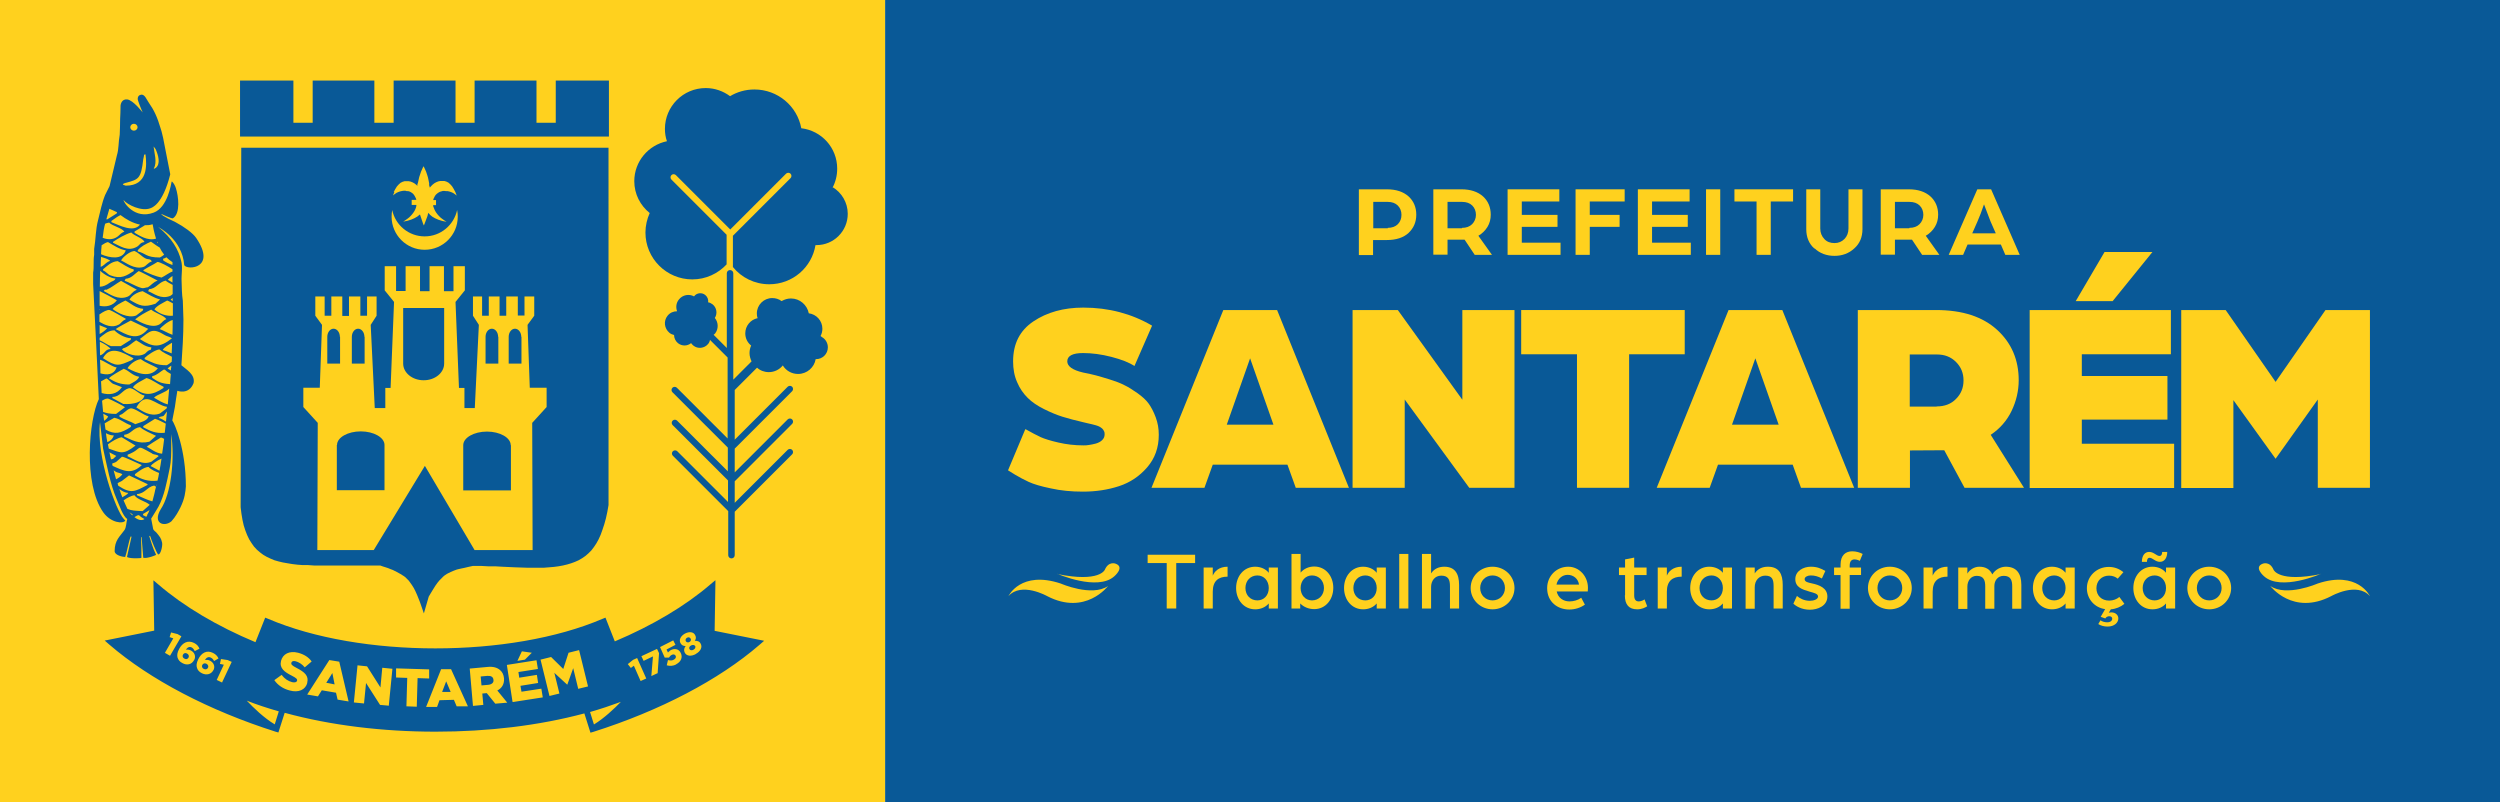 <?xml version="1.0" encoding="UTF-8"?>
<svg id="Layer_2" data-name="Layer 2" xmlns="http://www.w3.org/2000/svg" viewBox="0 0 123.21 39.55">
  <defs>
    <style>
      .cls-1 {
        fill-rule: evenodd;
      }

      .cls-1, .cls-2 {
        fill: #095997;
      }

      .cls-3 {
        fill: #ffd11e;
      }
    </style>
  </defs>
  <g id="Layer_1-2" data-name="Layer 1">
    <g>
      <g>
        <rect class="cls-2" x="43.62" width="79.59" height="39.55"/>
        <g>
          <g>
            <path class="cls-3" d="M50.54,21.15c.3.17.55.3.74.39.2.09.49.18.88.27.39.09.8.14,1.23.14.09,0,.18,0,.28-.02.1-.01.21-.04.34-.07.13-.04.23-.09.31-.17.08-.08.12-.17.12-.28,0-.05,0-.11-.03-.16-.02-.05-.05-.09-.09-.13-.05-.04-.09-.07-.13-.09s-.1-.05-.18-.07c-.08-.02-.14-.04-.19-.05-.05-.01-.12-.03-.22-.05-.1-.02-.17-.04-.21-.05-.39-.09-.73-.18-1.02-.27-.29-.09-.6-.22-.92-.38-.32-.16-.59-.34-.8-.55s-.39-.46-.52-.77c-.14-.31-.2-.66-.2-1.03,0-.87.33-1.52,1-1.97.67-.45,1.49-.68,2.46-.68,1.25,0,2.38.3,3.39.89l-.87,1.99c-.25-.17-.63-.32-1.13-.45-.5-.13-.97-.19-1.4-.19-.52,0-.78.14-.78.41,0,.24.26.43.78.55.26.05.47.1.63.14.16.04.38.11.68.2.29.09.53.18.72.28.19.09.4.22.64.39s.43.34.56.52.25.41.35.68c.1.27.15.55.15.86,0,.63-.19,1.16-.57,1.6-.38.44-.84.75-1.39.93-.55.18-1.14.27-1.78.27-.57,0-1.09-.05-1.58-.16-.49-.1-.85-.21-1.09-.32-.24-.11-.46-.23-.68-.36-.21-.13-.33-.2-.34-.21l.84-2Z"/>
            <path class="cls-3" d="M59.37,24.04h-2.62l3.54-8.76h2.65l3.54,8.76h-2.62l-.41-1.14h-3.68l-.41,1.14ZM62.76,20.93l-1.15-3.27-1.15,3.27h2.3Z"/>
            <path class="cls-3" d="M66.66,15.28h2.23l3.18,4.42v-4.42h2.57v8.76h-2.23l-3.18-4.35v4.35h-2.57v-8.76Z"/>
            <path class="cls-3" d="M77.71,17.46h-2.74v-2.18h8.06v2.18h-2.74v6.58h-2.57v-6.58Z"/>
            <path class="cls-3" d="M84.27,24.04h-2.62l3.54-8.76h2.65l3.54,8.76h-2.62l-.41-1.14h-3.68l-.41,1.14ZM87.66,20.93l-1.15-3.27-1.15,3.27h2.3Z"/>
            <path class="cls-3" d="M91.55,15.28h3.87c1.3,0,2.3.33,3.01.98s1.06,1.48,1.06,2.48c0,.52-.12,1.03-.35,1.51-.23.48-.58.88-1.03,1.18l1.64,2.61h-2.93l-1-1.85c-.36,0-.92.01-1.69.01v1.84h-2.57v-8.76ZM95.45,20.03c.39,0,.71-.12.95-.37.25-.25.37-.55.37-.91s-.12-.66-.37-.91c-.25-.25-.56-.37-.94-.37h-1.34v2.57h1.32Z"/>
            <path class="cls-3" d="M100.03,15.28h6.96v2.18h-4.39v1.07h4.22v2.15h-4.22v1.19h4.55v2.18h-7.12v-8.76ZM103.71,12.42h2.37l-1.96,2.42h-1.82l1.42-2.42Z"/>
            <path class="cls-3" d="M107.5,15.28h2.19l2.46,3.54,2.46-3.54h2.19v8.76h-2.57v-4.35l-2.08,2.92-2.08-2.89v4.33h-2.57v-8.76Z"/>
          </g>
          <g>
            <path class="cls-3" d="M66.97,9.33h1.38c.46,0,.81.12,1.07.35.25.23.38.53.38.9s-.13.66-.38.9c-.25.23-.61.35-1.07.35h-.68v.74h-.7v-3.23ZM68.39,11.23c.21,0,.38-.06.5-.18.12-.12.18-.28.18-.46s-.06-.34-.18-.46-.29-.18-.49-.18h-.72v1.3h.72Z"/>
            <path class="cls-3" d="M70.64,9.33h1.38c.46,0,.81.12,1.07.35.25.23.38.53.38.9,0,.22-.05.42-.16.6s-.26.33-.45.44l.67.94h-.85l-.5-.75c-.11,0-.27,0-.47,0h-.37v.74h-.7v-3.23ZM72.05,11.23c.21,0,.38-.06.5-.18s.19-.28.19-.46-.06-.34-.18-.46-.29-.18-.5-.18h-.72v1.3h.71Z"/>
            <path class="cls-3" d="M74.3,9.33h2.55v.6h-1.85v.66h1.76v.59h-1.76v.78h1.91v.6h-2.61v-3.23Z"/>
            <path class="cls-3" d="M77.66,9.33h2.41v.6h-1.72v.66h1.47v.59h-1.47v1.38h-.7v-3.23Z"/>
            <path class="cls-3" d="M80.72,9.33h2.55v.6h-1.85v.66h1.76v.59h-1.76v.78h1.91v.6h-2.61v-3.23Z"/>
            <path class="cls-3" d="M84.08,9.33h.7v3.23h-.7v-3.23Z"/>
            <path class="cls-3" d="M86.58,9.93h-1.1v-.6h2.89v.6h-1.1v2.63h-.7v-2.63Z"/>
            <path class="cls-3" d="M89.42,12.25c-.27-.24-.4-.56-.4-.96v-1.96h.69v1.93c0,.21.07.38.2.52s.3.2.5.2.36-.07.49-.2c.13-.13.2-.31.2-.52v-1.93h.69v1.96c0,.39-.13.71-.4.95-.27.25-.6.37-.98.37s-.72-.12-.98-.37Z"/>
            <path class="cls-3" d="M92.69,9.33h1.38c.46,0,.81.12,1.07.35.25.23.38.53.38.9,0,.22-.05.42-.16.6s-.26.33-.45.44l.67.94h-.85l-.5-.75c-.11,0-.27,0-.47,0h-.37v.74h-.7v-3.23ZM94.1,11.23c.21,0,.38-.06.5-.18s.19-.28.19-.46-.06-.34-.18-.46-.29-.18-.5-.18h-.72v1.3h.71Z"/>
            <path class="cls-3" d="M97.44,9.33h.69l1.41,3.23h-.71l-.22-.51h-1.64l-.22.51h-.71l1.41-3.23ZM98.36,11.5l-.26-.59-.32-.84c-.11.33-.22.61-.32.84l-.26.59h1.16Z"/>
          </g>
          <g>
            <g>
              <path class="cls-3" d="M57.49,27.75h-.93v-.41h2.34v.41h-.93v2.24h-.47v-2.24Z"/>
              <path class="cls-3" d="M59.32,27.97h.45v.4c.08-.2.3-.44.73-.44v.49c-.45,0-.73.21-.73.74v.83h-.45v-2.02Z"/>
              <path class="cls-3" d="M60.92,28.98c0-.58.38-1.05.94-1.05.27,0,.52.11.67.3v-.26h.45v2.02h-.45v-.25c-.16.19-.4.29-.67.29-.56,0-.94-.47-.94-1.05ZM62.53,28.98c0-.36-.24-.62-.56-.62-.34,0-.59.26-.59.62s.25.61.59.61c.32,0,.56-.25.56-.61Z"/>
              <path class="cls-3" d="M64.08,29.74v.25h-.43v-2.69h.45v.92c.16-.19.4-.3.67-.3.56,0,.94.47.94,1.05s-.38,1.05-.94,1.05c-.28,0-.53-.11-.7-.29ZM65.25,28.98c0-.36-.25-.62-.59-.62-.32,0-.56.26-.56.62s.24.61.56.61c.34,0,.59-.26.59-.61Z"/>
              <path class="cls-3" d="M66.24,28.98c0-.58.38-1.05.94-1.05.27,0,.52.11.67.3v-.26h.45v2.02h-.45v-.25c-.16.19-.4.29-.67.29-.56,0-.94-.47-.94-1.05ZM67.85,28.98c0-.36-.24-.62-.56-.62-.34,0-.59.26-.59.62s.25.61.59.61c.32,0,.56-.25.56-.61Z"/>
              <path class="cls-3" d="M68.96,27.3h.45v2.69h-.45v-2.69Z"/>
              <path class="cls-3" d="M70.08,27.3h.45v.96c.15-.23.38-.33.65-.33.53,0,.73.35.73.9v1.16h-.45v-1.1c0-.33-.09-.52-.43-.52-.31,0-.5.25-.5.56v1.06h-.45v-2.69Z"/>
              <path class="cls-3" d="M72.48,28.98c0-.59.48-1.05,1.08-1.05s1.08.47,1.08,1.05-.48,1.05-1.08,1.05-1.08-.47-1.08-1.05ZM74.17,28.98c0-.36-.27-.62-.61-.62s-.61.26-.61.62.27.61.61.61.61-.26.61-.61Z"/>
              <path class="cls-3" d="M76.25,28.98c0-.58.45-1.05,1.04-1.05.54,0,.97.47.97,1.04,0,.09-.01.18-.01.18h-1.53c.07.32.33.49.63.49.2,0,.42-.06.58-.18l.18.34c-.23.16-.5.24-.77.24-.58,0-1.09-.38-1.09-1.05ZM77.82,28.81c-.04-.29-.28-.48-.56-.48-.26,0-.49.19-.55.48h1.11Z"/>
              <path class="cls-3" d="M80.09,29.34v-1h-.3v-.37h.3v-.4l.45-.09v.49h.61v.37h-.61v1.01c0,.22.1.29.22.29.16,0,.29-.1.29-.1l.13.34c-.09.06-.26.15-.49.15-.41,0-.61-.23-.61-.69Z"/>
              <path class="cls-3" d="M81.7,27.97h.45v.4c.08-.2.3-.44.73-.44v.49c-.45,0-.73.21-.73.74v.83h-.45v-2.02Z"/>
              <path class="cls-3" d="M83.3,28.98c0-.58.38-1.05.94-1.05.27,0,.52.11.67.3v-.26h.45v2.02h-.45v-.25c-.16.19-.4.29-.67.29-.56,0-.94-.47-.94-1.05ZM84.91,28.98c0-.36-.24-.62-.56-.62-.34,0-.59.26-.59.62s.25.61.59.61c.32,0,.56-.25.56-.61Z"/>
              <path class="cls-3" d="M86.03,27.97h.45v.29c.15-.23.38-.33.65-.33.55,0,.73.36.73.9v1.16h-.45v-1.1c0-.33-.07-.52-.41-.52-.3,0-.52.23-.52.57v1.06h-.45v-2.02Z"/>
              <path class="cls-3" d="M88.39,29.74l.17-.37c.13.11.34.24.64.24.18,0,.4-.07.4-.21s-.2-.18-.41-.24c-.38-.11-.71-.22-.71-.62s.4-.61.76-.61c.3,0,.5.08.72.21l-.17.37c-.18-.1-.35-.15-.55-.15-.15,0-.3.07-.3.18,0,.14.17.17.35.21.38.08.77.23.77.65,0,.47-.49.65-.86.65-.42,0-.7-.19-.81-.29Z"/>
              <path class="cls-3" d="M90.71,28.34h-.32v-.37h.32v-.14c0-.48.26-.66.58-.66.19,0,.38.06.51.13l-.14.34s-.13-.07-.26-.07-.24.07-.24.31v.09h.56v.37h-.56v1.66h-.45v-1.66Z"/>
              <path class="cls-3" d="M92.06,28.98c0-.59.48-1.05,1.08-1.05s1.08.47,1.08,1.05-.48,1.05-1.08,1.05-1.08-.47-1.08-1.05ZM93.75,28.98c0-.36-.27-.62-.61-.62s-.61.26-.61.62.27.61.61.61.61-.26.61-.61Z"/>
              <path class="cls-3" d="M94.8,27.97h.45v.4c.08-.2.3-.44.73-.44v.49c-.45,0-.73.21-.73.74v.83h-.45v-2.02Z"/>
              <path class="cls-3" d="M96.51,27.97h.45v.3c.11-.19.34-.34.59-.34.32,0,.53.14.64.38.14-.24.42-.38.66-.38.53,0,.77.33.77.9v1.17h-.45v-1.1c0-.28-.06-.52-.42-.52-.29,0-.46.23-.46.5v1.12h-.45v-1.1c0-.28-.06-.52-.42-.52-.3,0-.46.26-.46.53v1.1h-.45v-2.02Z"/>
              <path class="cls-3" d="M100.19,28.98c0-.58.38-1.05.94-1.05.27,0,.52.11.67.3v-.26h.45v2.02h-.45v-.25c-.16.19-.4.29-.67.29-.56,0-.94-.47-.94-1.05ZM101.8,28.98c0-.36-.24-.62-.56-.62-.34,0-.59.26-.59.62s.25.61.59.61c.32,0,.56-.25.56-.61Z"/>
              <path class="cls-3" d="M103.41,30.76l.11-.19c.09.07.22.1.33.1.16,0,.25-.08.25-.18,0-.08-.07-.12-.15-.12-.07,0-.16.04-.19.11l-.23-.08.22-.38c-.52-.07-.9-.5-.9-1.03,0-.59.48-1.05,1.08-1.05.28,0,.53.1.72.26l-.28.32c-.1-.09-.25-.15-.43-.15-.36,0-.62.26-.62.62s.25.61.63.61c.19,0,.38-.07.5-.18l.25.34c-.18.15-.42.25-.67.27l-.1.17s.07-.02.12-.02c.21,0,.35.13.35.3,0,.2-.19.4-.53.4-.18,0-.35-.05-.45-.12Z"/>
              <path class="cls-3" d="M105.14,28.98c0-.58.38-1.05.94-1.05.27,0,.52.11.67.3v-.26h.45v2.02h-.45v-.25c-.16.19-.4.29-.67.29-.56,0-.94-.47-.94-1.05ZM105.56,27.69c0-.3.14-.49.36-.49.23,0,.36.2.51.2.1,0,.13-.1.13-.2h.25c0,.3-.14.49-.36.49-.23,0-.36-.2-.51-.2-.1,0-.13.1-.13.2h-.25ZM106.75,28.98c0-.36-.24-.62-.56-.62-.34,0-.59.26-.59.62s.25.61.59.61c.32,0,.56-.25.56-.61Z"/>
              <path class="cls-3" d="M107.8,28.98c0-.59.48-1.05,1.08-1.05s1.08.47,1.08,1.05-.48,1.05-1.08,1.05-1.08-.47-1.08-1.05ZM109.49,28.98c0-.36-.27-.62-.61-.62s-.61.26-.61.62.27.61.61.61.61-.26.61-.61Z"/>
            </g>
            <g>
              <g>
                <path class="cls-3" d="M116.8,29.38s-.6-1.28-2.58-.62c0,0-1.53.67-2.33.12,0,0,1.11,1.48,3,.5,0,0,1.27-.72,1.91,0Z"/>
                <path class="cls-3" d="M114.39,28.28s-1.98.87-2.81.12c0,0-.53-.45-.06-.62,0,0,.34-.14.53.3,0,0,.25.64,2.34.21Z"/>
              </g>
              <g>
                <path class="cls-3" d="M49.7,29.38s.6-1.28,2.58-.62c0,0,1.53.67,2.33.12,0,0-1.11,1.48-3,.5,0,0-1.27-.72-1.91,0Z"/>
                <path class="cls-3" d="M52.11,28.28s1.98.87,2.81.12c0,0,.53-.45.06-.62,0,0-.34-.14-.53.3,0,0-.25.64-2.34.21Z"/>
              </g>
            </g>
          </g>
        </g>
      </g>
      <rect class="cls-3" width="43.62" height="39.55"/>
      <g>
        <path class="cls-1" d="M40.44,16.56c.06-.11.09-.23.09-.36,0-.39-.29-.71-.67-.76-.08-.41-.44-.73-.88-.73-.17,0-.32.05-.46.13-.13-.1-.29-.15-.46-.15-.42,0-.76.34-.76.76,0,.08.01.16.04.23-.35.07-.61.38-.61.75,0,.24.11.46.29.6-.05.11-.08.23-.08.37,0,.15.04.28.1.41l-.9.9v-5.24c0-.09-.07-.16-.16-.16s-.16.07-.16.16v3.68l-.65-.65s.05-.04.07-.06c.18-.23.17-.55-.01-.77.14-.22.09-.51-.11-.67-.07-.05-.14-.09-.22-.1.02-.13-.03-.27-.14-.36-.17-.14-.42-.11-.55.06,0,0,0,0,0,.01-.25-.14-.57-.08-.75.15-.14.17-.16.39-.09.58-.18,0-.35.07-.47.22-.21.26-.16.63.09.84.07.06.15.09.23.11,0,.15.07.3.19.4.2.16.47.15.65,0,.03.04.06.08.11.12.22.18.55.14.73-.08.05-.06.08-.13.09-.2l.87.87v3.99l-2.5-2.5c-.06-.06-.16-.06-.22,0s-.06.16,0,.22l2.73,2.73v1.17l-2.5-2.5c-.06-.06-.16-.06-.22,0-.06.06-.06.16,0,.22l2.73,2.73v1.06l-2.5-2.5c-.06-.06-.16-.06-.22,0s-.06.16,0,.22l2.73,2.73v2.17c0,.09.07.16.16.16s.16-.07.16-.16v-2.14l2.83-2.83c.06-.06.06-.16,0-.22-.06-.06-.16-.06-.22,0l-2.61,2.61v-1.06l2.83-2.83c.06-.06.06-.16,0-.22s-.16-.06-.22,0l-2.61,2.61v-1.17l2.83-2.83c.06-.06.06-.16,0-.22-.06-.06-.16-.06-.22,0l-2.61,2.61v-2.45l1.1-1.1c.15.14.36.22.58.22.28,0,.53-.13.69-.33.15.25.43.42.75.42.44,0,.8-.32.87-.73,0,0,.01,0,.02,0,.32,0,.58-.26.58-.58,0-.21-.11-.4-.28-.5Z"/>
        <path class="cls-1" d="M41.03,9.25c.15-.28.23-.6.23-.94,0-1.03-.77-1.87-1.77-1.99-.2-1.09-1.16-1.91-2.31-1.91-.44,0-.85.12-1.2.33-.34-.25-.75-.4-1.2-.4-1.11,0-2.01.9-2.01,2.01,0,.21.03.42.1.61-.92.19-1.61,1-1.61,1.97,0,.64.3,1.2.76,1.57-.13.29-.21.62-.21.96,0,1.28,1.04,2.31,2.31,2.31.67,0,1.27-.29,1.69-.74v-1.46l-2.72-2.72c-.06-.06-.06-.16,0-.22.06-.06.16-.06.22,0l2.68,2.68,2.75-2.75c.06-.06.16-.06.22,0,.06.06.06.16,0,.22l-2.84,2.84v1.54c.42.52,1.07.85,1.79.85,1.15,0,2.1-.83,2.28-1.93.02,0,.03,0,.05,0,.85,0,1.54-.69,1.54-1.54,0-.56-.3-1.05-.75-1.32Z"/>
        <path class="cls-1" d="M6.17,25.65s-.08-.08-.08-.09c-.34-.35-1.37-3.05-1.16-4.77,0,0,0,.01,0,.02.05.43.1.86.15,1.29.2.88.35,1.75.67,2.5.12.27.3.83.52.98-.05.17-.04.41-.14.55-.22.31-.48.49-.48,1.03,0,.21.41.29.52.29.07-.19.2-.85.26-.99,0-.03.06-.02.05,0-.07.32-.15.66-.22.98.03.09.66.09.71.05,0-.27,0-.68-.02-1,0-.02.02-.05.03,0,.02.32.06.68.08,1,.19.05.67-.14.63-.15-.19-.4-.22-.59-.33-.9-.02-.04.04-.04.05,0,.03.13.31.82.38.88.12.05.23-.41.2-.57-.05-.24-.12-.3-.27-.49-.05-.06-.13-.1-.17-.18-.03-.17-.07-.35-.1-.52.11-.19.25-.39.36-.59.29-.54.41-1.21.55-1.88.08-.37.08-.78.08-1.19,0-.17,0-.34,0-.51h0c.18,1.27-.01,2.95-.52,3.71-.42.7.18.89.53.59.21-.23.35-.5.44-.68.22-.45.25-.77.27-1.04,0-1.84-.55-3.08-.67-3.25.09-.46.04-.21.13-.67.02-.15.09-.64.12-.79,0,0,.57.22.8-.38.09-.43-.37-.67-.6-.88.05-.72.1-1.46.1-2.25l-.03-.93c-.05-.32-.05-.65-.06-.94-.02-.37.07-.72-.03-1.05-.12-.51-.45-1.11-1.13-1.65.03.03,1.19.59,1.29,1.89.15.26,1.61.16.59-1.34-.17-.25-.59-.55-1.02-.78-.15-.08-.65-.29-.71-.41.1.04.51.24.58.22.39-.24.27-1.11.15-1.48-.03-.11-.11-.26-.19-.33,0,0-.01,0-.02,0-.03.12-.2,1.28-.89,1.53-.94.35-1.49-.52-1.48-.62.18.23.89.58,1.33.4.04-.02.59-.14.97-1.67-.13-.62-.22-1.16-.35-1.79-.06-.29-.1-.39-.13-.49-.16-.54-.31-.87-.59-1.27-.09-.12-.19-.42-.38-.37-.19.04-.16.25-.13.31.1.26.05.17.22.56-.02-.02-.46-.6-.76-.64-.28-.03-.34.25-.33.37,0,.2-.01.39-.02.59,0,.26-.01.52-.02.78-.07.38-.04.7-.14,1.02-.12.5-.24,1-.36,1.51-.07.15-.15.29-.22.44-.16.39-.24.82-.35,1.25-.12.45-.11.94-.19,1.41,0,.1,0,.19,0,.29-.05.27,0,.59-.05.88,0,.19,0,.37,0,.56.1,1.96.19,3.71.28,5.67-.48.99-.78,4.17.22,5.58.36.51.98.59,1.09.4ZM7.67,7.35c.13.3.26.73,0,.93-.02,0-.07.04-.08.04,0,0,0-.01-.01-.02.18-.31.02-.76-.01-1.08.05.05.08.11.1.13ZM4.91,16.02s.02.01.03.02c.11.05.23.1.34.14-.13.14-.25.22-.37.28,0-.14,0-.29,0-.44ZM4.91,16.65c.2-.15.39-.36.73-.37.15.16.5.38.82.39,0,.03-.02.05-.02.08-.16.1-.32.2-.49.31-.16,0-.32,0-.48,0-.18-.06-.36-.21-.56-.29,0-.03,0-.07,0-.1ZM6.66,12.39c.15.05.35.27.5.34.14.08.26,0,.32.16-.19.04-.26.22-.42.27-.45.13-.85-.22-1.09-.32.04-.14.49-.52.7-.46ZM5.57,11.96s0-.03,0-.04c.24-.16.6-.38.9-.46.15.17.58.27.65.47-.22.02-.23.15-.37.23-.45.26-.83-.04-1.19-.2ZM6.12,21.51s0-.05,0-.08c.35-.04.42-.33.78-.38.23.19.49.28.79.43-.11.1-.22.19-.33.29-.55.13-.88-.1-1.25-.26ZM7.5,22.36c.11.06.25.03.32.12-.12.09-.23.18-.35.27-.46.21-.88-.14-1.18-.26,0-.03,0-.05,0-.08.82-.31.3-.56,1.21-.06ZM6.68,20.91c-.21-.13-.56-.23-.79-.37,0-.03,0-.05,0-.08.23-.06.32-.27.53-.33.2-.05.65.34.91.39-.09.24-.39.28-.65.38ZM6.11,18.18c.27.1.4.33.75.39-.07.18-.32.29-.49.38-.45,0-.68-.11-1-.3.04-.1.61-.41.74-.48ZM5.07,17.66c.36-.67.99-.29,1.51,0-.02.03-.05.05-.07.08-.67.3-.76.35-1.44-.09ZM7.12,19.5c-.09.32-.53.44-1.04.41-.18-.1-.36-.19-.54-.29,0-.02,0-.04,0-.06.37.01.48-.33.79-.42.25-.07.53.32.79.35ZM6.72,20.08c.47-.86.93-.11,1.51-.03,0,.03-.02.05-.02.08-.11.08-.22.17-.33.25-.48.18-.89-.13-1.16-.3ZM6.55,19.09c.11-.19.47-.34.67-.46.29.08.55.3.84.43,0,.02,0,.04,0,.06-.55.36-.92.43-1.51-.03ZM6.29,18.14c.1-.18.39-.41.65-.44.25.19.59.3.84.45-.39.5-1.02.25-1.49,0ZM6.01,17.23s.03-.04.05-.06c.27-.07.44-.27.65-.4.23.12.42.32.75.35,0,.04-.02.08-.03.12-.19.04-.19.14-.32.21-.34.18-.89,0-1.09-.22ZM6.89,16.71c.53-.41.62-.57,1.24-.19.1.06.26.08.34.16-.6.46-.91.46-1.58.03ZM6.66,15.74c.21-.18.52-.35.79-.48.18.16.63.28.75.47-.17.06-.2.17-.33.25-.37.23-.96-.1-1.21-.24ZM6.38,14.77c.11-.2.37-.37.65-.42.3.16.53.32.86.41-.08.07-.16.14-.23.21-.58.19-.76.11-1.28-.2ZM6.96,14.19c-.31-.09-.58-.28-.82-.35.02-.03.03-.07.05-.1.3-.02.45-.26.65-.38.04,0,.93.47.93.47-.22.07-.31.23-.49.33-.1,0-.19.07-.32.03ZM6.59,13.28s0,.05,0,.08c-.36.22-.61.42-1.15.21-.14-.05-.2-.18-.36-.24,0-.02,0-.04,0-.06.19-.15.4-.38.72-.4.28.15.46.31.79.41ZM5.96,13.84c.26.14.51.29.77.43,0,0,0,.01,0,.02-.21.07-.27.26-.44.33-.46.19-.88-.12-1.18-.28.06-.07.04-.07.14-.06.27-.12.47-.3.72-.44ZM6.18,14.81c.27.14.49.38.88.41,0,.03-.02.05-.02.08-.11.08-.22.17-.33.25-.4.15-.93-.14-1.16-.32.15-.18.41-.31.63-.42ZM6.45,15.8c.29.14.57.27.86.41-.02.01-.03.03-.05.04-.51.59-1.02.24-1.56-.03.06-.06.6-.35.74-.42ZM4.93,17.51c0-.08,0-.32-.01-.67.23.1.47.26.53.36-.26.03-.24.14-.39.25-.04.03-.08.05-.12.06ZM4.93,17.73c.24.07.57.34.82.38-.15.38-.48.38-.8.29,0-.22-.01-.44-.02-.66ZM4.97,18.8c.14-.08.26-.15.27-.15.1.03.23.21.32.26.15.06.3.11.45.17-.24.36-.63.4-1,.29-.01-.18-.02-.38-.03-.57ZM5.08,20.29c-.02-.17-.03-.36-.05-.54.12-.08.25-.14.34-.09.13.05.73.35.79.41-.15.11-.29.22-.44.33-.3,0-.49-.04-.64-.1ZM5.09,20.39c.1.05.19.1.24.14-.04.08-.11.15-.2.21-.01-.11-.03-.23-.04-.34ZM5.15,20.87c.17-.1.39-.23.48-.28.3.05.51.27.82.37,0,.03,0,.05,0,.08-.51.33-.79.39-1.25.13-.01-.1-.03-.2-.04-.3ZM5.22,21.35c.12.06.24.11.39.11-.06.18-.18.28-.32.33-.03-.14-.05-.29-.07-.44ZM5.32,21.9c.19-.15.5-.33.68-.35.23.14.45.27.68.41-.63.48-.73.35-1.32.15-.01-.07-.03-.14-.04-.21ZM5.39,22.29c.11.06.22.12.34.18-.05.05-.11.1-.16.15-.04,0-.07.02-.1.02-.03-.12-.05-.23-.08-.36ZM5.52,22.86c.05-.05.12-.04.21-.1.09-.08.19-.17.28-.25.08-.02.83.35.98.41-.5.48-.87.3-1.44.04,0-.04-.02-.07-.03-.11ZM5.72,23.62c-.04-.14-.08-.29-.12-.44.03.02.06.04.09.06.1.07.26.06.34.14-.09.11-.2.19-.31.24ZM5.79,23.83c.06-.07.13-.07.22-.13.12-.09.23-.18.35-.27,0,0,.88.41.91.43,0,.01,0,.03,0,.04-.62.32-.8.46-1.44.04-.01-.04-.02-.07-.03-.1ZM5.88,24.1c.13.09.24.18.44.19-.05.1-.2.15-.29.22-.05-.12-.1-.26-.15-.42ZM6.52,25.4s0,0,0,0c-.04-.04-.09-.09-.14-.15.06.03.11.07.16.11,0,.01-.02.03-.02.04ZM6.62,25.49c.06-.04.13-.08.18-.1.02,0,.03,0,.05,0,.08.08.17.14.27.19-.1.07-.26.09-.49-.09ZM7.26,25.38s-.01.04-.05.09c-.05-.03-.1-.05-.16-.08,0-.02,0-.04,0-.06.11-.06.22-.13.32-.19-.04.1-.08.19-.12.24ZM7.03,25.19c-.37-.02-.54-.02-.75-.11-.04-.09-.11-.23-.19-.42.17-.12.39-.24.54-.25.14.22.55.29.75.47-.12.1-.23.21-.35.31ZM7.64,24.19s-.05.25-.13.52c-.24-.06-.5-.2-.76-.3,0-.02,0-.04,0-.06.41-.03.5-.36.85-.42.03.02.06.04.09.06-.02.07-.03.13-.05.19ZM7.71,23.92s-.01,0-.02-.01c0,0,.02-.01.03-.02,0,.01,0,.02,0,.03ZM7.76,23.69c-.47.05-.79-.07-1.11-.26,0-.02,0-.04,0-.06.16-.12.43-.34.67-.36.12.14.33.22.52.3-.02.14-.05.27-.08.39ZM7.86,23.2c-.17-.08-.32-.18-.44-.23.06-.09.3-.26.54-.37-.03.21-.06.41-.1.6ZM7.99,22.36c-.32-.02-.57-.26-.76-.34.02-.04.59-.39.7-.46.03,0,.09.03.16.07-.03.25-.06.49-.1.73ZM8.12,21.33c-.46.04-.69-.08-1.06-.27,0-.02,0-.04,0-.06.19-.12.39-.24.58-.36.17.05.35.15.53.24-.02.15-.03.3-.05.45ZM8.18,20.78c-.12-.08-.24-.16-.36-.18.07-.1.16-.05.25-.11.05-.07.11-.14.16-.21-.02.16-.03.33-.05.5ZM8.27,19.93c-.27-.07-.51-.23-.68-.33.14-.16.57-.25.75-.45-.02.23-.05.49-.07.77ZM8.37,18.93c-.42-.02-.62-.13-.87-.31,0-.03,0-.05,0-.08.24-.05.38-.21.56-.32.02,0,.05,0,.07,0,.08.09.18.15.29.21-.01.13-.03.31-.04.51ZM8.43,18.12s0,.05-.01.14c-.06-.04-.11-.07-.16-.1.05-.05.11-.09.18-.14,0,.03,0,.07,0,.1ZM8.45,17.84c-.07.06-.15.12-.23.16-.55,0-.7-.14-1.09-.3,0-.02,0-.04,0-.06.13-.13.5-.39.72-.42.18.15.39.25.62.36,0,.09,0,.18-.01.26ZM8.47,17.42c-.19-.08-.39-.16-.45-.17.07-.14.28-.25.46-.36,0,.18-.01.36-.02.53ZM8.5,16.5c-.23-.08-.45-.22-.63-.28.06-.09.42-.4.64-.45,0,.25,0,.49-.01.74ZM8.51,15.56c-.32.03-.65-.09-.9-.31.1-.18.44-.33.63-.44.04.01.15.07.28.14,0,.2,0,.4,0,.61ZM8.51,14.84s-.07-.05-.1-.07c.03-.03.06-.06.1-.08v.15ZM8.51,14.49s-.08.08-.14.1c-.45.17-.77-.12-1.07-.24.02-.03.03-.07.05-.1.35-.02.46-.34.81-.42.1.08.23.15.35.21,0,.14,0,.29,0,.44ZM8.51,13.93c-.09-.05-.17-.11-.24-.14.05-.06.14-.13.23-.19,0,.1,0,.21,0,.33ZM8.51,13.38c-.19.06-.37.22-.55.3-.31-.07-.58-.18-.89-.33,0-.01,0-.03,0-.04.23-.15.48-.26.69-.4.13,0,.55.23.74.36,0,.03,0,.08,0,.11ZM8.5,12.92s0,.05,0,.14c-.18-.06-.35-.15-.46-.23,0-.03,0-.05,0-.08.06-.01.12-.04.16-.07.09.09.19.17.3.24ZM7.87,12.2c.06.12.13.24.22.35-.07.06-.15.11-.21.14-.69,0-.68-.2-1.09-.3,0-.02,0-.04,0-.06.18-.2.38-.3.65-.42.13.09.27.2.43.29ZM7.74,11.9s.02.06.03.08c-.01,0-.02,0-.03,0,0-.02,0-.05,0-.07ZM7.13,11.1c.12,0,.24,0,.36-.04.01,0,.02,0,.04,0,0,0,0,.01,0,.03.01.08.06.35.16.67-.41.13-.84-.16-1.06-.29,0-.02,0-.04,0-.06.17-.1.33-.2.5-.3ZM6.6,6.1c.1,0,.18.08.18.17s-.08.17-.18.17-.18-.08-.18-.17.08-.17.18-.17ZM6.21,9.01c.61-.17.74-.18.85-1.16.01,0,.02-.14.03-.14,0-.11.05-.1.06-.1,0,0,.01,0,.02,0,.07.53.12,1.54-.97,1.54,0-.01-.32-.05,0-.14ZM5.94,10.6c.26.2.6.4.96.47-.33.42-1.03.02-1.41-.12v-.06c.2-.15.34-.24.45-.29ZM5.39,10.29c.13.06.26.11.38.17,0,0,0,0,0,0,0,.02-.02.04-.02.06-.15.1-.31.19-.46.29-.02,0-.04,0-.05,0l.15-.52ZM5.17,11.03c.07-.03.14-.05.21-.06.17.18.62.25.75.45-.18.06-.22.16-.35.25-.23.16-.49.14-.72.05.03-.28.07-.52.12-.69ZM5.04,11.88s0,0,0,0c0,0,0,0,0,0,0,0,0,0,0-.01ZM5.02,12.08c.1-.07.21-.13.3-.15.28.16.55.35.88.41-.17.48-.79.38-1.22.19,0-.16.02-.31.03-.45ZM4.98,12.66c.15.05.31.09.44.18,0,0,0,.01,0,.02-.18.06-.24.17-.37.25-.03.02-.06.03-.09.04,0-.17.01-.33.02-.49ZM4.94,13.34c.12.14.49.37.75.39-.05.13-.15.11-.26.19-.19.14-.35.21-.51.21,0-.27.01-.53.02-.79ZM4.92,14.35s0,0,0,0c.27.14.57.29.84.45-.21.28-.54.34-.85.27,0-.23,0-.47,0-.72ZM4.91,15.24s.01,0,.02.01c0,0-.01.02-.02.03,0-.01,0-.03,0-.04ZM4.91,15.49c.17-.12.38-.24.5-.21.09.02.7.38.79.43,0,.01-.02.03-.02.04-.17.06-.2.18-.33.25-.33.18-.68.02-.95-.14,0-.12,0-.24,0-.37Z"/>
        <polygon class="cls-1" points="21.79 34.1 22.21 34.1 21.99 33.58 21.79 34.1"/>
        <path class="cls-1" d="M24.02,33.31l-.33.03.04.44.34-.03c.17-.02.27-.11.25-.24h0c-.01-.15-.12-.21-.29-.2Z"/>
        <path class="cls-1" d="M10.17,32.71c-.09-.04-.16-.01-.2.06h0c-.04.07-.01.16.08.2.09.04.16.01.2-.06h0c.04-.07,0-.16-.08-.2Z"/>
        <path class="cls-1" d="M9.22,32.21c-.08-.05-.16-.02-.2.05h0c-.04.07-.02.16.07.2.08.05.16.02.2-.05h0c.04-.07.01-.16-.07-.2Z"/>
        <polygon class="cls-1" points="16.08 33.65 16.49 33.73 16.38 33.17 16.08 33.65"/>
        <path class="cls-1" d="M35.25,28.6l-.25.21c-1.22,1.05-2.85,2.02-4.7,2.8l-.46-1.17-.15.06c-4.54,1.94-11.93,1.94-16.47,0l-.15-.06-.48,1.21c-1.89-.79-3.54-1.77-4.78-2.84l-.25-.21.04,2.48-2.44.49.23.2c2.01,1.73,4.92,3.25,8.19,4.29l.14.04.31-.97c2.26.62,4.84.93,7.43.93s5.1-.3,7.34-.9l.3.95.14-.04c3.28-1.04,6.19-2.56,8.19-4.29l.23-.2-2.44-.49.04-2.48ZM25.72,32.1l.49.07-.34.34-.37.06.22-.47ZM8.13,32.17l.41-.71-.18-.06.07-.23.32.08.19.11-.56.96-.26-.15ZM9.56,32.54h0c-.12.22-.36.26-.57.14-.14-.07-.2-.16-.24-.27-.03-.11-.02-.25.08-.43h0c.16-.3.43-.45.74-.29.14.07.21.16.26.28l-.23.12c-.04-.08-.08-.14-.15-.18-.11-.06-.22,0-.29.11.07-.01.15-.01.25.04.17.09.26.28.16.47ZM10.52,33.02h0c-.11.22-.35.27-.57.16-.14-.07-.21-.16-.24-.26-.04-.11-.03-.24.06-.43h0c.15-.31.42-.47.73-.31.14.07.21.15.27.27l-.22.13c-.04-.08-.08-.13-.16-.17-.12-.06-.22,0-.29.12.07-.01.15-.02.25.03.17.09.27.27.17.47ZM10.95,33.64l-.27-.13.35-.75-.19-.04.05-.24.33.05.2.09-.47,1ZM13.54,35.7c-.52-.31-1.04-.81-1.38-1.17.5.2,1.03.37,1.58.53l-.2.64ZM15.15,33.64c-.09.36-.44.51-.87.39-.32-.08-.59-.26-.76-.51l.36-.26c.14.19.32.31.52.36.13.03.22,0,.24-.07h0c.02-.08-.03-.13-.26-.25-.36-.18-.62-.37-.53-.73h0c.09-.34.41-.51.84-.4.3.08.52.22.67.43l-.34.29c-.13-.16-.3-.26-.45-.3-.12-.03-.19,0-.21.07h0c-.02.09.03.14.26.26.39.2.61.39.52.73h0ZM16.64,34.49l-.08-.35-.7-.12-.19.3-.53-.09,1.09-1.7.49.08.46,1.96-.54-.09ZM19.18,34.78l-.45-.04-.69-1.08-.1,1.01-.5-.05.18-1.83.47.05.66,1.04.09-.97.5.05-.18,1.83ZM20.54,34.83l-.51-.02.04-1.4-.55-.02v-.45s1.63.05,1.63.05v.45s-.57-.02-.57-.02l-.04,1.4ZM22.51,34.82l-.14-.33-.71.02-.12.33h-.54s.74-1.86.74-1.86h.49s.83,1.83.83,1.83h-.55ZM24.41,34.68l-.42-.52-.22.02.05.56-.51.05-.16-1.84.87-.08c.28-.03.48.03.62.15.12.1.18.23.2.41h0c.02.29-.11.49-.33.6l.49.6-.59.05ZM25.26,34.59l-.28-1.82,1.46-.23.07.43-.96.15.04.28.87-.14.06.4-.87.14.05.29.98-.15.07.43-1.48.23ZM28.5,33.96l-.25-1.03-.29.81h-.01s-.63-.58-.63-.58l.25,1.02-.49.12-.44-1.79.52-.13.6.59.26-.8.52-.13.44,1.79-.49.12ZM29.27,35.7l-.19-.61c.53-.15,1.03-.32,1.52-.5-.34.35-.83.81-1.32,1.11ZM31.57,33.56l-.33-.75-.15.11-.15-.19.26-.21.2-.09.45,1.01-.27.12ZM32.4,33.18l-.3.14.08-.97-.46.22-.11-.23.77-.36.1.21-.07,1ZM33.34,32.74c-.17.09-.33.09-.48.05l.06-.26c.11.03.21.03.29-.02.09-.05.12-.12.09-.19h0c-.04-.07-.12-.09-.2-.04-.06.03-.1.08-.13.13h-.21s-.23-.52-.23-.52l.65-.33.11.22-.44.23.07.15s.07-.08.14-.12c.18-.09.39-.07.49.14h0c.11.22.01.44-.23.56ZM34.3,32.23c-.23.13-.46.11-.55-.06h0c-.06-.12-.04-.22.04-.33-.1,0-.19-.03-.25-.14h0c-.09-.16,0-.35.21-.47.22-.12.43-.09.51.07h0c.06.11.04.2-.02.28.12,0,.23.02.29.14h0c.1.17,0,.38-.24.51Z"/>
        <path class="cls-1" d="M34.26,31.84c-.03-.06-.12-.07-.2-.03s-.12.12-.08.18h0c.03.06.11.08.2.03.09-.05.11-.13.08-.19h0Z"/>
        <path class="cls-1" d="M34.03,31.47h0c-.03-.06-.1-.08-.17-.04-.07.04-.09.11-.06.17h0c.03.06.11.08.18.04.07-.04.09-.11.06-.17Z"/>
        <path class="cls-1" d="M11.9,25.32l.05.3.06.27.08.25.09.23.1.21.12.19.12.17.14.15.15.13.16.12.17.1.19.09.19.08.21.06.21.05.23.04.24.04.25.03.26.02h.27s.28.02.28.02h.29s.3,0,.3,0h.62s.65,0,.65,0h.69s.36,0,.36,0h.36s.14.05.14.05l.13.04.12.04.12.05.11.04.1.05.1.05.09.05.09.05.08.05.08.05.07.05.06.06.06.06.06.06.05.07.05.07.05.07.05.08.05.08.04.08.04.08.04.09.04.09.04.1.04.1.04.1.04.11.08.23.09.26.24-.83.12-.2.11-.18.05-.08.05-.08.05-.07.05-.07.05-.06.05-.06.05-.05.05-.05.05-.05.05-.05.05-.04.06-.04.06-.04.06-.03.06-.03.06-.03.07-.03.07-.03.08-.03.08-.03.08-.02.09-.02.09-.02.1-.02.21-.05.23-.05h.38s.36.02.36.02h.35s.34.02.34.02l.65.03.6.02h.28s.27,0,.27,0h.26s.25-.02.25-.02l.24-.02.23-.03.22-.04.21-.05.2-.06.19-.07.18-.08.17-.1.16-.11.15-.13.14-.14.13-.17.12-.18.11-.2.1-.22.09-.25.09-.27.08-.29.07-.32.06-.34V7.28H11.89l-.03,17.72.04.32ZM19.4,9.47l.08-.15.08-.13.09-.1.09-.08.1-.05.1-.03h.1s.1,0,.1,0l.1.02.1.04.09.05.09.07.05.05v-.07s.03-.09.03-.09l.02-.09.02-.09.02-.09.03-.09.03-.09.03-.09.04-.09.04-.09.04-.09.05.09.04.09.04.09.03.09.03.09.03.1.02.09.02.1.02.1v.1s.03.1.03.1v.02s.06-.07.06-.07l.08-.08.09-.07.09-.05.1-.04.1-.02h.1s.1,0,.1,0l.1.03.1.05.09.08.09.1.08.13.08.15.07.18-.09-.07-.09-.06-.09-.04-.09-.03-.09-.02h-.08s-.08-.01-.08-.01h-.07s-.07.02-.07.02l-.07.02-.06.03-.06.04-.05.04-.05.05-.04.06-.03.06-.03.06-.02.07h0s.14,0,.14,0v.25h-.14v.05s.03.08.03.08l.03.08.04.08.05.08.06.08.07.08.08.08.09.07.1.07.11.07-.21-.04-.19-.06-.16-.07-.14-.08-.11-.09-.09-.1h0s-.02.06-.02.06l-.02.09-.03.08-.03.08-.03.08-.03.08-.03.08-.03.07-.04-.09-.03-.09-.03-.09-.03-.09-.03-.09-.03-.09h0s-.02.01-.02.01l-.11.09-.14.08-.16.07-.19.06-.21.04.11-.07.1-.07.09-.07.08-.08.07-.08.06-.08.05-.08.04-.08.03-.08.02-.08v-.05s-.23,0-.23,0v-.25h.23,0s-.02-.07-.02-.07l-.03-.06-.03-.06-.04-.06-.04-.05-.05-.04-.06-.04-.06-.03-.07-.02h-.07s-.07-.02-.07-.02h-.08s-.08.01-.08.01l-.09.02-.09.03-.09.04-.09.06-.09.07.07-.18ZM19.33,10.35c.15.74.81,1.3,1.6,1.3s1.44-.56,1.6-1.3c.02.11.03.22.03.33,0,.9-.73,1.63-1.63,1.63s-1.63-.73-1.63-1.63c0-.11.01-.23.03-.33ZM14.93,19.11h.83l.11-3.1-.33-.45v-.95h.46v.95h.33v-.95h.54v.96h.33v-.96h.56v.95h.33v-.95h.47v.95l-.29.45.2,4.1h.52v-.99s.26,0,.26,0l.17-4.24-.46-.57v-1.19h.56v1.22h.47v-1.22h.71s0,1.23,0,1.23h.47v-1.23h.71v1.23h.47v-1.23h.56v1.19l-.46.57.17,4.24h.27v.99s.51,0,.51,0l.2-4.1-.29-.45v-.95h.45v.95h.33v-.95h.53v.95h.33v-.95h.57v.94h.33v-.94h.48v.95l-.33.45.11,3.1h.83v.95l-.71.78.02,6.27h-2.86l-2.45-4.15-2.52,4.15h-2.78l.02-6.27-.71-.78v-.95Z"/>
        <path class="cls-1" d="M16.75,16.6h0c0-.22-.14-.4-.31-.4s-.31.18-.31.4h0v1.32h.63s0-1.32,0-1.32Z"/>
        <path class="cls-1" d="M16.6,21.93v2.23h2.35s0-2.23,0-2.23h0c0-.37-.53-.67-1.17-.67s-1.17.3-1.17.67h0Z"/>
        <path class="cls-1" d="M17.96,16.6h0c0-.22-.14-.4-.31-.4s-.31.18-.31.4h0v1.32h.63s0-1.32,0-1.32Z"/>
        <path class="cls-1" d="M20.89,18.74c.55,0,1-.37,1-.82h0v-2.74h-2.02v2.74h0c0,.45.45.82,1,.82Z"/>
        <path class="cls-1" d="M25.69,16.6c0-.22-.14-.4-.31-.4s-.31.18-.31.4h0v1.32h.63s0-1.32,0-1.32Z"/>
        <path class="cls-1" d="M24.55,16.6c0-.22-.14-.4-.31-.4s-.31.18-.31.4h0v1.32h.63s0-1.32,0-1.32Z"/>
        <path class="cls-1" d="M25.17,21.94h0c0-.37-.53-.67-1.17-.67s-1.17.3-1.17.67h0v2.23h2.35s0-2.23,0-2.23Z"/>
        <polygon class="cls-1" points="30.01 3.97 27.39 3.97 27.39 6.05 26.44 6.05 26.44 3.97 23.39 3.97 23.39 6.05 22.45 6.05 22.45 3.97 19.4 3.97 19.4 6.05 18.45 6.05 18.45 3.97 15.41 3.97 15.41 6.05 14.46 6.05 14.46 3.97 11.83 3.97 11.83 6.73 30.01 6.73 30.01 3.97"/>
      </g>
    </g>
  </g>
</svg>